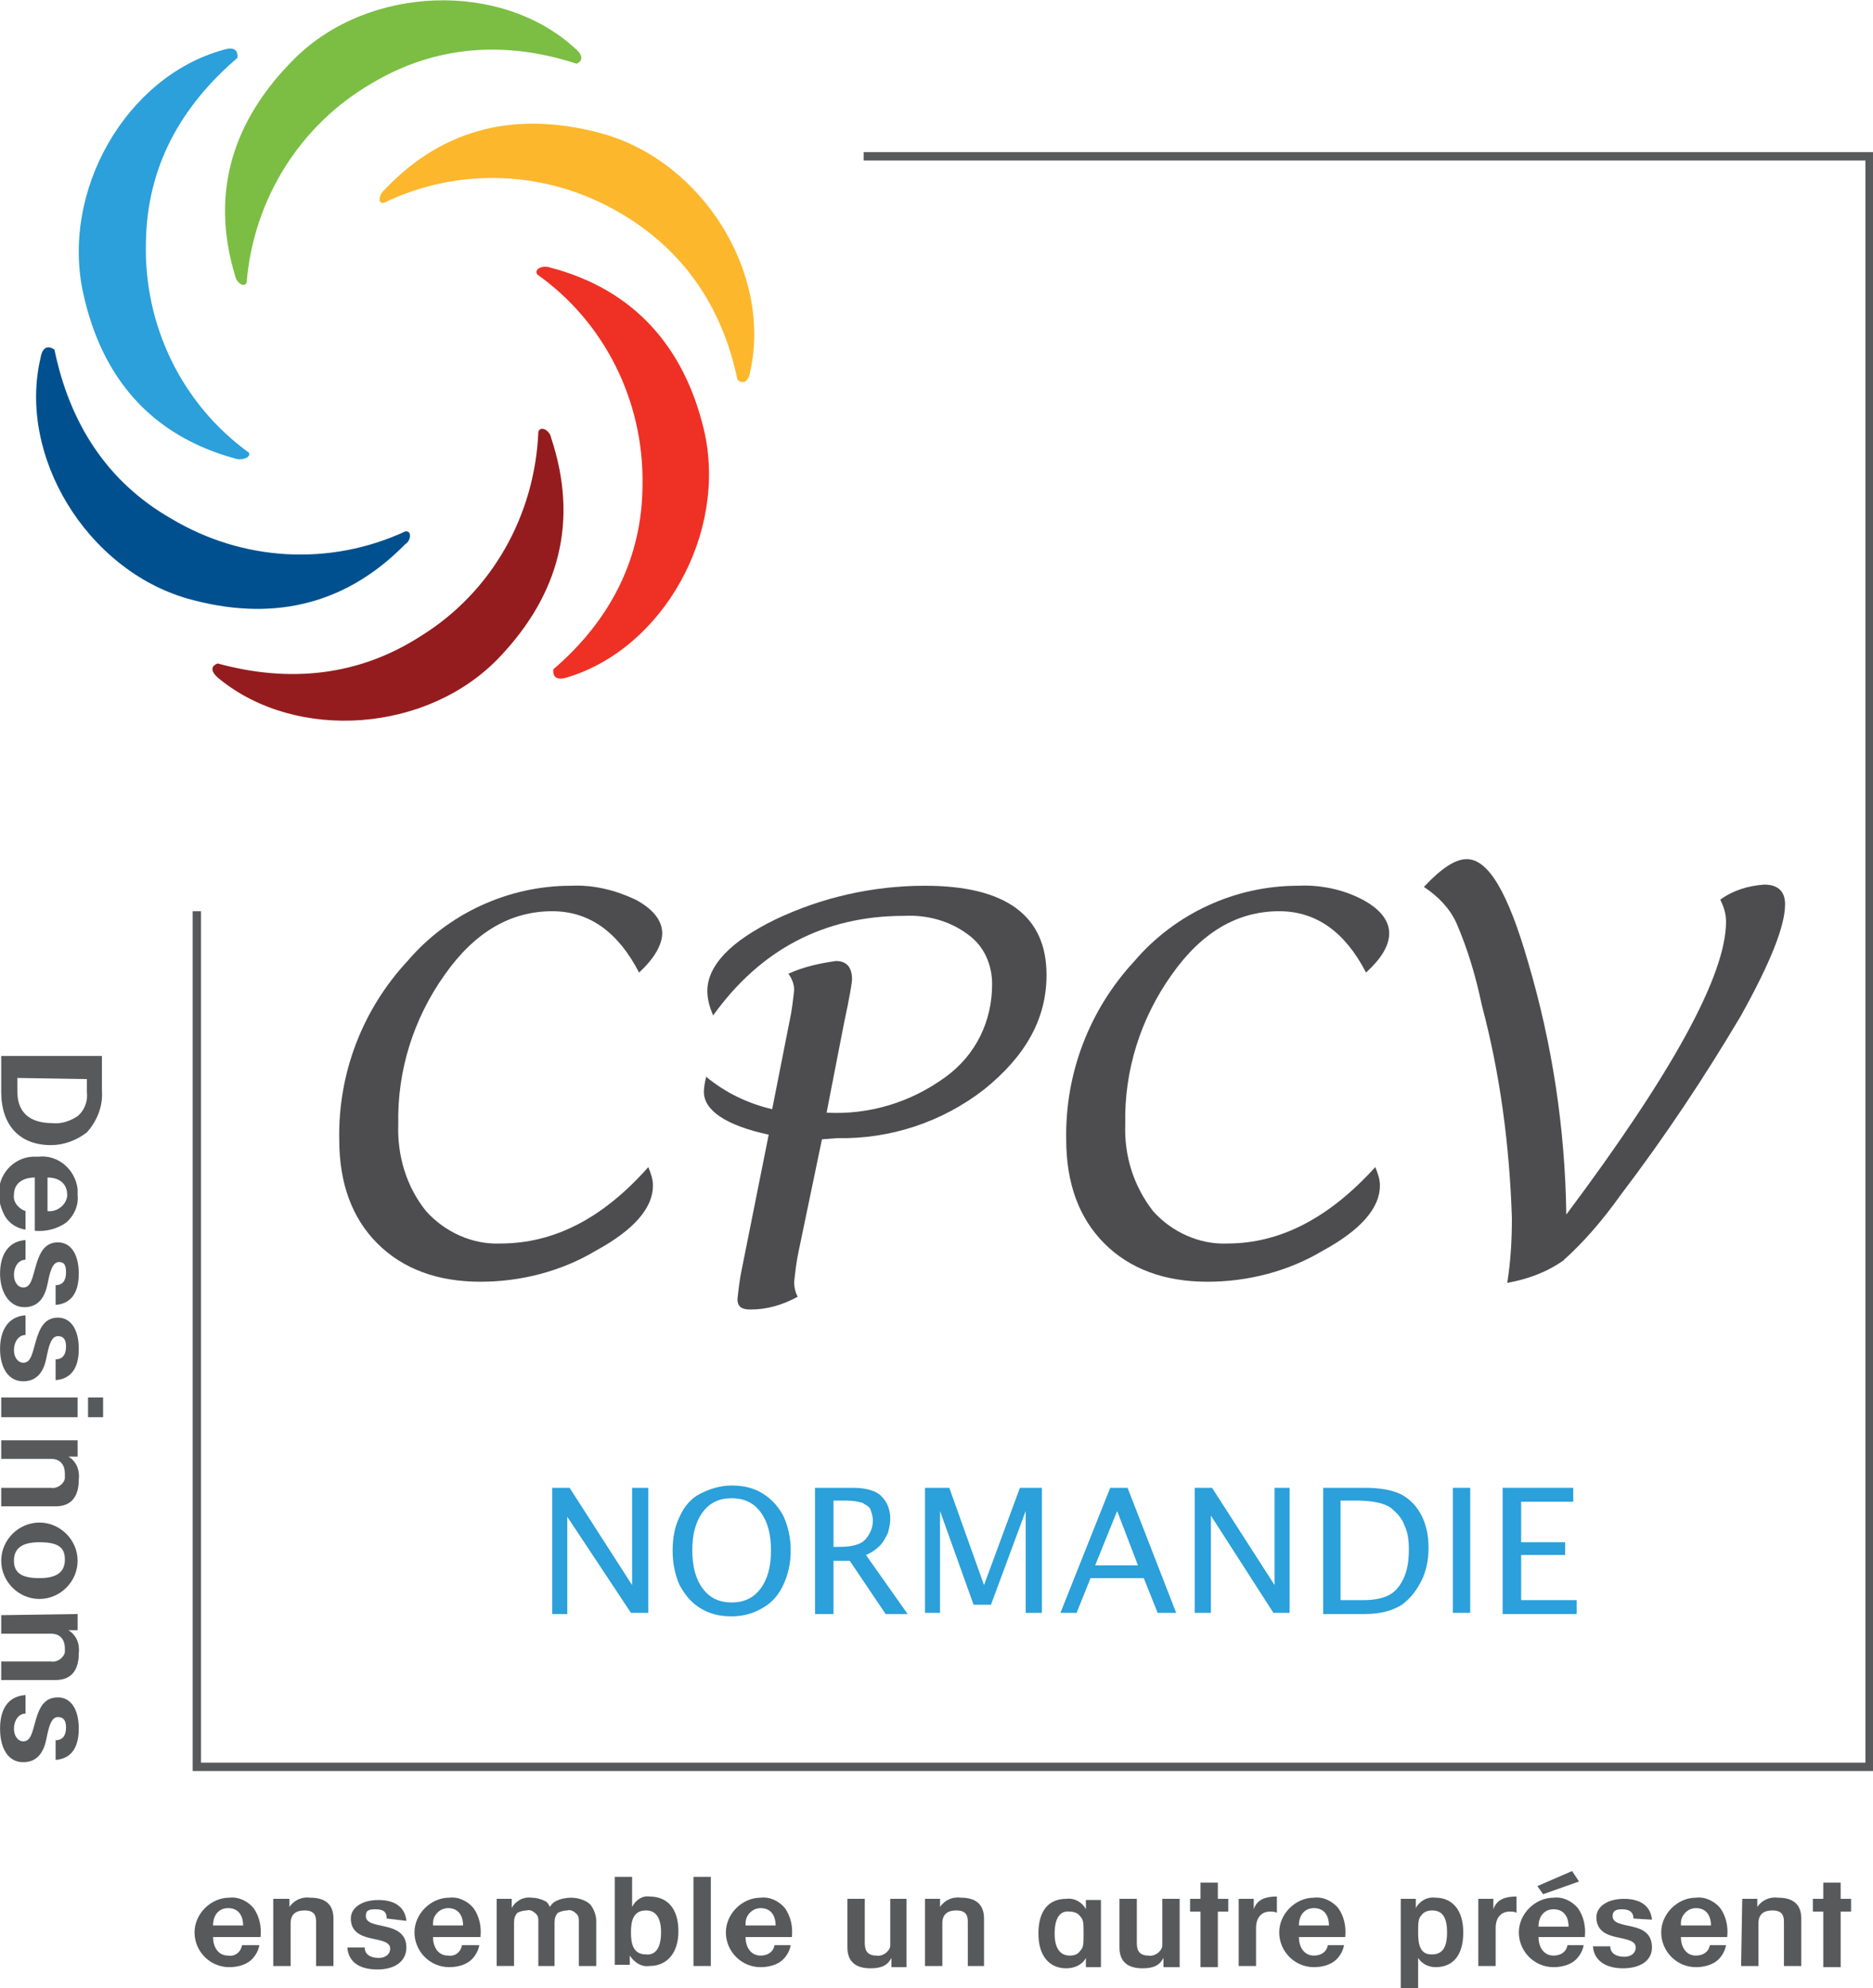 <?xml version="1.0" encoding="utf-8"?>
<!-- Generator: Adobe Illustrator 26.5.0, SVG Export Plug-In . SVG Version: 6.00 Build 0)  -->
<svg version="1.1" id="Layer_1" xmlns="http://www.w3.org/2000/svg" xmlns:xlink="http://www.w3.org/1999/xlink" x="0px" y="0px"
	 viewBox="0 0 161.8 171.7" style="enable-background:new 0 0 161.8 171.7;" xml:space="preserve">
<style type="text/css">
	.st0{fill:none;stroke:#58595B;stroke-width:0.72;stroke-miterlimit:10;}
	.st1{fill:#58595B;}
	.st2{fill:#4D4D4F;}
	.st3{fill:#2BA0DA;}
	.st4{fill:#7BBE43;}
	.st5{fill:#FDB72C;}
	.st6{fill:#EE3124;}
	.st7{fill:#951C1E;}
	.st8{fill:#00508F;}
	.st9{enable-background:new    ;}
</style>
<g transform="translate(0.005 0.002)">
	<path class="st0" d="M17,78.7v73.9h144.5V13.5H74.6"/>
	<path class="st1" d="M8.8,91.2v3c0.1,1.3-0.4,2.6-1.3,3.6c-0.9,0.7-2,1.1-3.1,1.1c-2.7,0-4.3-1.7-4.3-4.6v-3.1H8.8z M1.5,93.1v1.2
		c0,2.2,1.6,2.7,3,2.7c0.8,0.1,1.6-0.2,2.2-0.6c0.6-0.5,0.9-1.3,0.8-2.1v-1.1L1.5,93.1z"/>
	<path class="st1" d="M3,101.7c-0.9,0-1.8,0.4-1.8,1.5c-0.1,0.6,0.4,1.2,1,1.4v1.6c-0.7-0.1-1.4-0.5-1.8-1.2
		c-0.3-0.6-0.5-1.2-0.5-1.8c-0.1-1.7,1.2-3.2,2.9-3.3c0.2,0,0.3,0,0.5,0c1.7-0.2,3.2,1.1,3.4,2.8c0,0.2,0,0.3,0,0.5
		c0.1,0.9-0.3,1.8-1,2.4C5,106.1,4,106.4,3,106.3L3,101.7z M4.1,104.6c0.8,0.1,1.6-0.5,1.7-1.3c0,0,0-0.1,0-0.1
		c0-0.9-0.6-1.5-1.7-1.5V104.6z"/>
	<path class="st1" d="M4.8,111c0.6,0,0.9-0.4,0.9-1.1S5.5,109,5.1,109c-0.6,0-0.8,0.9-1,1.9s-0.7,2-2,2S0,111.6,0,110
		s0.7-2.8,2.2-2.9v1.7c-0.6,0-1,0.6-1,1.3s0.4,1.1,0.8,1.1c0.7,0,0.8-0.9,1.1-1.9s0.7-2,1.9-2c1.1,0,1.8,1,1.8,2.7s-0.7,2.6-2,2.7
		L4.8,111z"/>
	<path class="st1" d="M4.8,117.4c0.6,0,0.9-0.4,0.9-1.1s-0.3-0.9-0.7-0.9c-0.6,0-0.8,0.9-1,1.9s-0.7,2-2,2S0,118.1,0,116.5
		s0.7-2.8,2.2-2.9v1.7c-0.6,0-1,0.6-1,1.3s0.4,1.1,0.8,1.1c0.7,0,0.8-0.9,1.1-1.9s0.7-2,1.9-2c1.1,0,1.8,1,1.8,2.7s-0.7,2.6-2,2.7
		L4.8,117.4z"/>
	<path class="st1" d="M8.8,122.4H7.6v-1.7h1.3V122.4z M6.7,122.4H0.1v-1.7h6.6V122.4z"/>
	<path class="st1" d="M6.7,124.4v1.4H5.9c0.7,0.4,1,1.2,0.9,2c0,1.4-0.6,2.3-2,2.3H0.1v-1.6h4.3c0.5,0.1,1.1-0.3,1.2-0.8
		c0-0.1,0-0.2,0-0.4c0-0.8-0.4-1.3-1.2-1.3H0.1v-1.6H6.7z"/>
	<path class="st1" d="M3.4,131.5c1.8,0,3.3,1.5,3.3,3.3s-1.5,3.3-3.3,3.3c-1.8,0-3.3-1.5-3.3-3.3C0.1,133,1.6,131.5,3.4,131.5
		C3.4,131.5,3.4,131.5,3.4,131.5z M3.4,133.2c-1.6,0-2.2,0.6-2.2,1.6s0.6,1.5,2.2,1.5s2.2-0.6,2.2-1.6S5.1,133.2,3.4,133.2
		L3.4,133.2z"/>
	<path class="st1" d="M6.7,139.4v1.4H5.9c0.7,0.4,1,1.2,0.9,2c0,1.4-0.6,2.3-2,2.3H0.1v-1.6h4.3c0.5,0.1,1.1-0.3,1.2-0.8
		c0-0.1,0-0.2,0-0.3c0-0.8-0.4-1.3-1.2-1.3H0.1v-1.6L6.7,139.4z"/>
	<path class="st1" d="M4.8,150.3c0.6,0,0.9-0.4,0.9-1.1s-0.3-0.9-0.7-0.9c-0.6,0-0.8,0.9-1,1.9s-0.7,2-2,2S0,151,0,149.3
		s0.7-2.8,2.2-2.9v1.6c-0.6,0-1,0.6-1,1.3s0.4,1.1,0.8,1.1c0.7,0,0.8-0.9,1.1-1.9s0.7-1.9,1.9-1.9c1.1,0,1.8,1,1.8,2.7
		s-0.7,2.6-2,2.7L4.8,150.3z"/>
	<path class="st1" d="M18.4,167.3c0,0.8,0.4,1.6,1.3,1.6c0.6,0.1,1.1-0.3,1.2-0.9h1.5c-0.1,0.6-0.5,1.2-1,1.5
		c-0.5,0.3-1.1,0.4-1.6,0.4c-1.7,0-3-1.4-3-3s1.4-3,3-3l0,0c0.8-0.1,1.6,0.3,2.1,0.9c0.5,0.7,0.7,1.6,0.6,2.5L18.4,167.3z M21,166.3
		c0-0.7-0.3-1.5-1.3-1.5c-0.8,0-1.3,0.6-1.3,1.5H21z"/>
	<path class="st1" d="M23.8,164H25v0.7c0.4-0.6,1.1-0.9,1.8-0.8c1.2,0,2,0.5,2,1.8v4.1h-1.5v-3.8c0-0.5-0.1-1-1-1
		c-0.7,0-1.2,0.3-1.2,1.1v3.7h-1.5V164z"/>
	<path class="st1" d="M33.4,165.7c0-0.6-0.3-0.8-1-0.8s-0.8,0.2-0.8,0.6c0,0.6,0.8,0.7,1.7,0.9s1.8,0.6,1.8,1.8s-1,1.9-2.5,1.9
		s-2.5-0.6-2.6-1.9h1.5c0,0.6,0.5,0.9,1.2,0.9c0.7,0,1-0.4,1-0.8c0-0.6-0.8-0.7-1.7-0.9s-1.7-0.6-1.7-1.7c0-0.9,0.9-1.6,2.4-1.6
		s2.3,0.7,2.4,1.8L33.4,165.7z"/>
	<path class="st1" d="M37.4,167.3c0,0.8,0.4,1.6,1.3,1.6c0.6,0.1,1.1-0.3,1.2-0.9h1.5c-0.1,0.6-0.5,1.2-1,1.5
		c-0.5,0.3-1.1,0.4-1.6,0.4c-1.7,0-3-1.4-3-3s1.4-3,3-3l0,0c0.8-0.1,1.6,0.3,2.1,0.9c0.5,0.7,0.7,1.6,0.6,2.5L37.4,167.3z M40,166.3
		c0-0.7-0.3-1.5-1.3-1.5c-0.7,0-1.3,0.6-1.3,1.3c0,0.1,0,0.1,0,0.2H40z"/>
	<path class="st1" d="M42.8,164h1.4v0.8c0.3-0.6,1-1,1.7-0.9c0.4,0,0.8,0.1,1.2,0.3c0.2,0.1,0.3,0.3,0.4,0.5
		c0.1-0.2,0.3-0.4,0.5-0.5c0.4-0.2,0.9-0.3,1.3-0.3c0.6,0,1.3,0.2,1.7,0.6c0.3,0.4,0.5,0.9,0.5,1.4v3.9H50v-3.8c0-0.3,0-0.5-0.2-0.7
		c-0.2-0.2-0.5-0.4-0.8-0.3c-0.3,0-0.6,0.1-0.8,0.2c-0.2,0.2-0.3,0.5-0.3,0.8v3.8h-1.4v-3.8c0-0.3,0-0.5-0.2-0.7
		c-0.2-0.2-0.5-0.4-0.8-0.3c-0.3,0-0.6,0.1-0.8,0.2c-0.2,0.2-0.3,0.5-0.3,0.8v3.8h-1.5V164z"/>
	<path class="st1" d="M53.1,162.1h1.5v2.6c0.3-0.6,0.9-1,1.5-0.9c1.6,0,2.5,1.1,2.5,3s-1,3-2.5,3c-0.7,0.1-1.3-0.3-1.7-0.9v0.8h-1.3
		V162.1z M57.1,166.9c0-1.2-0.4-1.9-1.3-1.9c-1.1,0-1.3,0.9-1.3,1.9s0.2,1.9,1.3,1.9C56.7,168.9,57.1,168.1,57.1,166.9L57.1,166.9z"
		/>
	<rect x="59.9" y="162.1" class="st1" width="1.5" height="7.7"/>
	<path class="st1" d="M64.4,167.3c0,0.8,0.4,1.6,1.3,1.6c0.6,0,1.1-0.3,1.2-0.9h1.4c-0.1,0.6-0.5,1.2-1,1.5
		c-0.5,0.3-1.1,0.4-1.6,0.4c-1.7,0-3-1.4-3-3s1.4-3,3-3l0,0c0.8-0.1,1.6,0.3,2.1,0.9c0.5,0.7,0.7,1.6,0.6,2.5L64.4,167.3z M67,166.3
		c0-0.7-0.3-1.5-1.3-1.5c-0.7,0-1.3,0.6-1.3,1.3c0,0.1,0,0.1,0,0.2H67z"/>
	<path class="st1" d="M78.3,169.9H77v-0.8c-0.3,0.6-0.8,0.9-1.8,0.9c-1.2,0-2-0.5-2-1.8V164h1.5v3.8c0,0.5,0.1,1.1,1,1.1
		c0.5,0.1,1.1-0.3,1.2-0.8c0-0.1,0-0.2,0-0.3V164h1.4V169.9z"/>
	<path class="st1" d="M79.9,164h1.3v0.7c0.4-0.6,1.1-0.9,1.8-0.8c1.2,0,2,0.5,2,1.8v4.1h-1.4v-3.8c0-0.5-0.1-1-1-1
		c-0.7,0-1.2,0.3-1.2,1.1v3.7h-1.5V164z"/>
	<path class="st1" d="M95.1,169.9h-1.3v-0.8c-0.3,0.6-1,0.9-1.7,0.9c-1.4,0-2.4-1-2.4-3s0.9-3,2.4-3c0.7-0.1,1.4,0.3,1.7,0.9
		c0-0.3,0-0.5,0-0.8h1.3V169.9z M91.1,167c0,1.3,0.5,1.9,1.3,1.9c0.4,0,0.7-0.1,0.9-0.4c0.3-0.3,0.3-0.6,0.3-1.5s0-1.2-0.3-1.5
		c-0.2-0.3-0.6-0.4-0.9-0.4C91.6,165,91.1,165.6,91.1,167L91.1,167z"/>
	<path class="st1" d="M101.8,169.9h-1.3v-0.8c-0.3,0.6-0.8,0.9-1.8,0.9c-1.2,0-2-0.5-2-1.8V164h1.5v3.8c0,0.5,0.1,1.1,1,1.1
		c0.5,0.1,1.1-0.3,1.2-0.8c0-0.1,0-0.2,0-0.3V164h1.5V169.9z"/>
	<path class="st1" d="M103.7,165.1h-0.9V164h0.9v-1.4h1.5v1.4h0.9v1.1h-0.9v4.8h-1.5V165.1z"/>
	<path class="st1" d="M107,164h1.3v0.9c0.3-0.9,1.1-1.1,2-1.1v1.4c-0.2-0.1-0.4-0.1-0.6-0.1c-0.7,0-1.2,0.5-1.2,1.4v3.3H107V164z"/>
	<path class="st1" d="M112.2,167.3c0,0.8,0.4,1.6,1.3,1.6c0.6,0,1.1-0.3,1.2-0.9h1.4c-0.1,0.6-0.5,1.2-1,1.5
		c-0.5,0.3-1.1,0.4-1.6,0.4c-1.7,0-3-1.4-3-3s1.4-3,3-3c0.8-0.1,1.6,0.3,2.1,0.9c0.5,0.7,0.7,1.6,0.6,2.5L112.2,167.3z M114.8,166.3
		c0-0.7-0.3-1.5-1.3-1.5c-0.8,0-1.3,0.6-1.3,1.5H114.8z"/>
	<path class="st1" d="M121,164h1.3v0.8c0.3-0.6,1-1,1.7-0.9c1.4,0,2.4,1,2.4,3s-0.9,3-2.4,3c-0.6,0-1.2-0.3-1.5-0.8v2.6H121V164z
		 M125,166.9c0-1.3-0.4-1.9-1.3-1.9c-0.3,0-0.7,0.1-0.9,0.4c-0.3,0.3-0.3,0.7-0.3,1.5s0.1,1.2,0.3,1.5c0.2,0.3,0.5,0.4,0.9,0.4
		C124.6,168.8,125,168.2,125,166.9L125,166.9z"/>
	<path class="st1" d="M127.7,164h1.3v0.9c0.3-0.9,1.1-1.1,2-1.1v1.4c-0.2-0.1-0.4-0.1-0.6-0.1c-0.7,0-1.2,0.5-1.2,1.4v3.3h-1.5
		L127.7,164z"/>
	<path class="st1" d="M132.9,167.3c0,0.8,0.4,1.6,1.3,1.6c0.6,0,1.1-0.3,1.2-0.9h1.4c-0.1,0.6-0.5,1.2-1,1.5
		c-0.5,0.3-1.1,0.4-1.6,0.4c-1.7,0-3-1.4-3-3s1.4-3,3-3c0.8-0.1,1.6,0.3,2.1,0.9c0.5,0.7,0.7,1.6,0.6,2.5L132.9,167.3z M135.8,161.6
		l0.6,0.9l-3.1,1.1l-0.5-0.7L135.8,161.6z M135.5,166.4c0-0.7-0.3-1.5-1.3-1.5c-0.8,0-1.3,0.6-1.3,1.5H135.5z"/>
	<path class="st1" d="M141.1,165.7c0-0.6-0.4-0.8-1-0.8s-0.8,0.2-0.8,0.6c0,0.6,0.8,0.7,1.7,0.9s1.7,0.6,1.7,1.8s-1.1,1.8-2.5,1.8
		s-2.5-0.6-2.6-1.9h1.5c0,0.6,0.5,0.9,1.2,0.9s1-0.4,1-0.8c0-0.6-0.8-0.7-1.7-0.9s-1.7-0.6-1.7-1.7c0-0.9,0.9-1.6,2.4-1.6
		s2.3,0.7,2.4,1.8L141.1,165.7z"/>
	<path class="st1" d="M145.2,167.3c0,0.8,0.4,1.6,1.3,1.6c0.6,0,1.1-0.3,1.2-0.9h1.4c-0.1,0.6-0.5,1.2-1,1.5
		c-0.5,0.3-1.1,0.4-1.6,0.4c-1.7,0-3-1.4-3-3s1.4-3,3-3c0.8-0.1,1.6,0.3,2.1,0.9c0.5,0.7,0.7,1.6,0.6,2.5L145.2,167.3z M147.8,166.3
		c0-0.7-0.3-1.5-1.3-1.5c-0.7,0-1.3,0.6-1.3,1.3c0,0.1,0,0.1,0,0.2H147.8z"/>
	<path class="st1" d="M150.5,164h1.3v0.7c0.4-0.6,1.1-0.9,1.8-0.8c1.2,0,2,0.5,2,1.8v4.1h-1.5v-3.8c0-0.5-0.1-1-1-1
		c-0.7,0-1.2,0.3-1.2,1.1v3.7h-1.5L150.5,164z"/>
	<path class="st1" d="M157.5,165.1h-0.9V164h0.9v-1.4h1.5v1.4h0.9v1.1h-0.9v4.8h-1.5V165.1z"/>
	<path class="st2" d="M56,100.8c0.2,0.5,0.4,1,0.4,1.6c0,1.9-1.6,3.8-4.9,5.6c-3,1.8-6.5,2.7-10,2.7c-3.7,0-6.7-1.1-8.9-3.3
		c-2.2-2.2-3.3-5.2-3.3-9c-0.1-5.7,2-11.2,5.9-15.4c3.5-4.1,8.7-6.5,14.1-6.5c2-0.1,3.9,0.4,5.6,1.2c1.5,0.8,2.3,1.8,2.3,2.9
		c0,1-0.7,2.2-2,3.4c-1.8-3.5-4.3-5.3-7.5-5.3c-3.6,0-6.7,1.8-9.3,5.5c-2.7,3.8-4.1,8.3-4,12.9c-0.1,2.7,0.7,5.4,2.4,7.5
		c1.6,1.8,4,2.9,6.4,2.8C47.9,107.4,52.1,105.2,56,100.8"/>
	<path class="st2" d="M71,98.4l-2,9.6c-0.2,0.9-0.3,1.8-0.4,2.7c0,0.5,0.1,0.9,0.3,1.3c-1.3,0.7-2.6,1.1-4.1,1.1
		c-0.8,0-1.1-0.3-1.1-0.9c0.1-0.9,0.2-1.8,0.4-2.7L66.4,98c-3.7-0.8-5.6-2.1-5.6-3.7c0-0.4,0.1-0.9,0.2-1.3c1.7,1.4,3.6,2.3,5.7,2.8
		l1.5-7.6c0.2-0.9,0.3-1.8,0.4-2.7c0-0.5-0.2-1-0.5-1.4c1.3-0.6,2.7-0.9,4.1-1.1c0.9,0,1.4,0.5,1.4,1.6c0,0.2-0.2,1.5-0.7,3.8
		l-1.5,7.7c3.7,0.2,7.3-0.9,10.3-3.1c2.6-1.9,4-4.8,4-8c0-1.7-0.7-3.3-2.1-4.3c-1.6-1.2-3.6-1.7-5.5-1.6c-6.9,0-12.4,2.9-16.5,8.6
		c-0.3-0.7-0.5-1.4-0.5-2.1c0-2.2,2-4.3,5.9-6.2c4-1.9,8.4-2.9,12.9-2.9c7,0,10.5,2.6,10.5,7.7c0,3.8-1.8,7-5.4,9.9
		c-3.6,2.8-8.1,4.3-12.7,4.2L71,98.4z"/>
	<path class="st2" d="M118.8,100.8c0.2,0.5,0.4,1,0.4,1.6c0,1.9-1.6,3.8-4.9,5.6c-3,1.8-6.5,2.7-10,2.7c-3.7,0-6.7-1.1-8.9-3.3
		c-2.2-2.2-3.3-5.2-3.3-9C92,92.7,94.1,87.2,98,83c3.5-4.1,8.7-6.5,14.1-6.5c1.9-0.1,3.9,0.3,5.6,1.2c1.5,0.8,2.3,1.8,2.3,2.9
		s-0.7,2.2-2,3.4c-1.8-3.5-4.3-5.3-7.5-5.3c-3.6,0-6.7,1.8-9.3,5.5c-2.7,3.8-4.1,8.3-4,12.9c-0.1,2.7,0.7,5.3,2.4,7.5
		c1.6,1.8,4,2.9,6.4,2.8C110.6,107.4,114.8,105.2,118.8,100.8"/>
	<path class="st2" d="M130.2,110.8c0.3-1.9,0.4-3.7,0.4-5.6c-0.2-6.2-1-12.4-2.6-18.4c-0.5-2.4-1.2-4.8-2.2-7.1
		c-0.6-1.3-1.6-2.3-2.8-3.1c1.5-1.6,2.7-2.4,3.7-2.4c1.9,0,3.6,3,5.3,8.9c2.1,7.1,3.2,14.4,3.3,21.8c9.2-12.3,13.8-20.7,13.8-25.3
		c0-0.7-0.2-1.3-0.5-1.9c1.1-0.8,2.4-1.2,3.8-1.3c1.2,0,1.8,0.6,1.8,1.7c0,1.9-1.3,5.1-3.8,9.6c-3.2,5.4-6.6,10.5-10.4,15.5
		c-1.5,2.1-3.1,4-5,5.7C133.4,110,131.8,110.5,130.2,110.8"/>
	<path class="st3" d="M20.3,39.6c-7.3-2-11.5-7-13.1-14.2c-2-8.9,3.7-18.8,12.1-21.1c0.6-0.2,1.3-0.2,1.2,0.7
		c-4.9,4.2-7.8,9.4-7.9,15.9c-0.2,7.2,3.1,14,8.9,18.2C21.7,39.5,20.9,39.8,20.3,39.6"/>
	<path class="st4" d="M20.3,23.8c-2.2-7.3-0.1-13.5,5.1-18.7c6.4-6.4,17.9-6.8,24.3-0.9c0.5,0.4,0.8,1,0.1,1.3
		c-6.1-2-12.2-1.6-17.7,1.7c-6.2,3.6-10.2,10-10.8,17.2C21.1,24.9,20.4,24.4,20.3,23.8"/>
	<path class="st5" d="M33.2,16.4c5.2-5.5,11.6-6.8,18.7-4.9c8.8,2.4,14.8,12.1,12.9,20.6c-0.1,0.7-0.5,1.2-1.1,0.7
		c-1.3-6.3-4.7-11.3-10.3-14.5c-6.2-3.6-13.8-3.9-20.2-0.8C32.6,17.7,32.7,16.8,33.2,16.4"/>
	<path class="st6" d="M47.5,23.1c7.3,1.9,11.6,6.9,13.3,14C62.9,46,57.3,56,49,58.5c-0.6,0.2-1.3,0.2-1.2-0.7
		c4.9-4.2,7.7-9.6,7.7-16c0.1-7.2-3.3-14-9.1-18.1C46.1,23.2,46.9,22.9,47.5,23.1"/>
	<path class="st7" d="M47.6,37.8c2.4,7.2,0.7,13.5-4.4,18.9c-6.2,6.6-17.6,7.4-24.3,1.9c-0.5-0.4-0.9-1-0.1-1.3
		c6.2,1.7,12.2,1.1,17.6-2.4c6.1-3.8,9.8-10.4,10.1-17.6C46.7,36.7,47.5,37.2,47.6,37.8"/>
	<path class="st8" d="M35,47c-5.3,5.4-11.7,6.7-18.8,4.7C7.5,49.2,1.5,39.4,3.5,30.9c0.1-0.7,0.5-1.2,1.2-0.7
		c1.3,6.3,4.5,11.4,10.1,14.6c6.2,3.7,13.7,4.1,20.2,1.1C35.6,45.8,35.5,46.7,35,47"/>
	<g class="st9">
		<path class="st3" d="M47.7,139.3v-10.8h1.5l5.4,8.4v-8.4H56v10.8h-1.5L49,131v8.4H47.7z"/>
		<path class="st3" d="M63.2,139.6c-1,0-1.9-0.2-2.7-0.7c-0.8-0.5-1.3-1.1-1.8-2c-0.4-0.9-0.6-1.9-0.6-3c0-1.1,0.2-2.1,0.6-2.9
			c0.4-0.9,1-1.6,1.8-2s1.7-0.7,2.7-0.7c1,0,1.9,0.2,2.7,0.7s1.4,1.2,1.8,2c0.4,0.9,0.6,1.9,0.6,2.9c0,1.1-0.2,2-0.6,2.9
			c-0.4,0.9-1,1.6-1.7,2C65.2,139.3,64.3,139.6,63.2,139.6z M63.2,138.4c1.1,0,1.9-0.4,2.5-1.2c0.6-0.8,0.9-1.9,0.9-3.3
			c0-1.4-0.3-2.5-0.9-3.3c-0.6-0.8-1.4-1.2-2.5-1.2c-1.1,0-1.9,0.4-2.5,1.2c-0.6,0.8-0.9,1.9-0.9,3.3c0,1.4,0.3,2.5,0.9,3.3
			S62.1,138.4,63.2,138.4z"/>
		<path class="st3" d="M70.4,139.3v-10.8h3.3c1.2,0,2.1,0.3,2.5,0.8c0.5,0.5,0.7,1.2,0.7,1.9c0,0.4-0.1,0.8-0.2,1.2
			c-0.2,0.4-0.4,0.8-0.7,1.1s-0.7,0.6-1.2,0.8l3.6,5.1h-1.9l-3.1-4.6H72v4.6H70.4z M72,133.6h0.5c1.1,0,1.9-0.2,2.3-0.7
			c0.4-0.5,0.6-1,0.6-1.6c0-0.3-0.1-0.6-0.2-0.9c-0.1-0.3-0.4-0.4-0.7-0.6c-0.3-0.1-0.8-0.2-1.5-0.2h-1V133.6z"/>
		<path class="st3" d="M79.9,139.3v-10.8h2.1l3,8.4l3.1-8.4h1.9v10.8h-1.4v-8.8l-3,8.1h-1.5l-2.9-8.1v8.8H79.9z"/>
		<path class="st3" d="M91.6,139.3l4.3-10.8h1.5l4.2,10.8H100l-1.2-3h-4.6l-1.2,3H91.6z M94.6,135.2h3.7l-1.8-4.7L94.6,135.2z"/>
		<path class="st3" d="M103.2,139.3v-10.8h1.5l5.4,8.4v-8.4h1.3v10.8H110l-5.4-8.4v8.4H103.2z"/>
		<path class="st3" d="M114.3,139.3v-10.8h3.6c1.4,0,2.4,0.2,3.2,0.6c0.7,0.4,1.3,1,1.7,1.8c0.4,0.8,0.6,1.7,0.6,2.8
			c0,1-0.2,2-0.6,2.8s-0.9,1.5-1.7,2.1c-0.8,0.5-1.8,0.8-3.2,0.8H114.3z M115.8,138.2h2c1,0,1.8-0.2,2.3-0.5
			c0.5-0.3,0.9-0.8,1.2-1.5c0.3-0.7,0.4-1.5,0.4-2.4c0-0.8-0.1-1.5-0.4-2.1c-0.2-0.6-0.7-1.1-1.2-1.5c-0.6-0.4-1.6-0.6-3-0.6h-1.3
			V138.2z"/>
		<path class="st3" d="M125.5,139.3v-10.8h1.5v10.8H125.5z"/>
		<path class="st3" d="M129.8,139.3v-10.8h6.1v1.2h-4.5v3.5h3.8v1.1h-3.8v3.9h4.8v1.2H129.8z"/>
	</g>
</g>
</svg>
